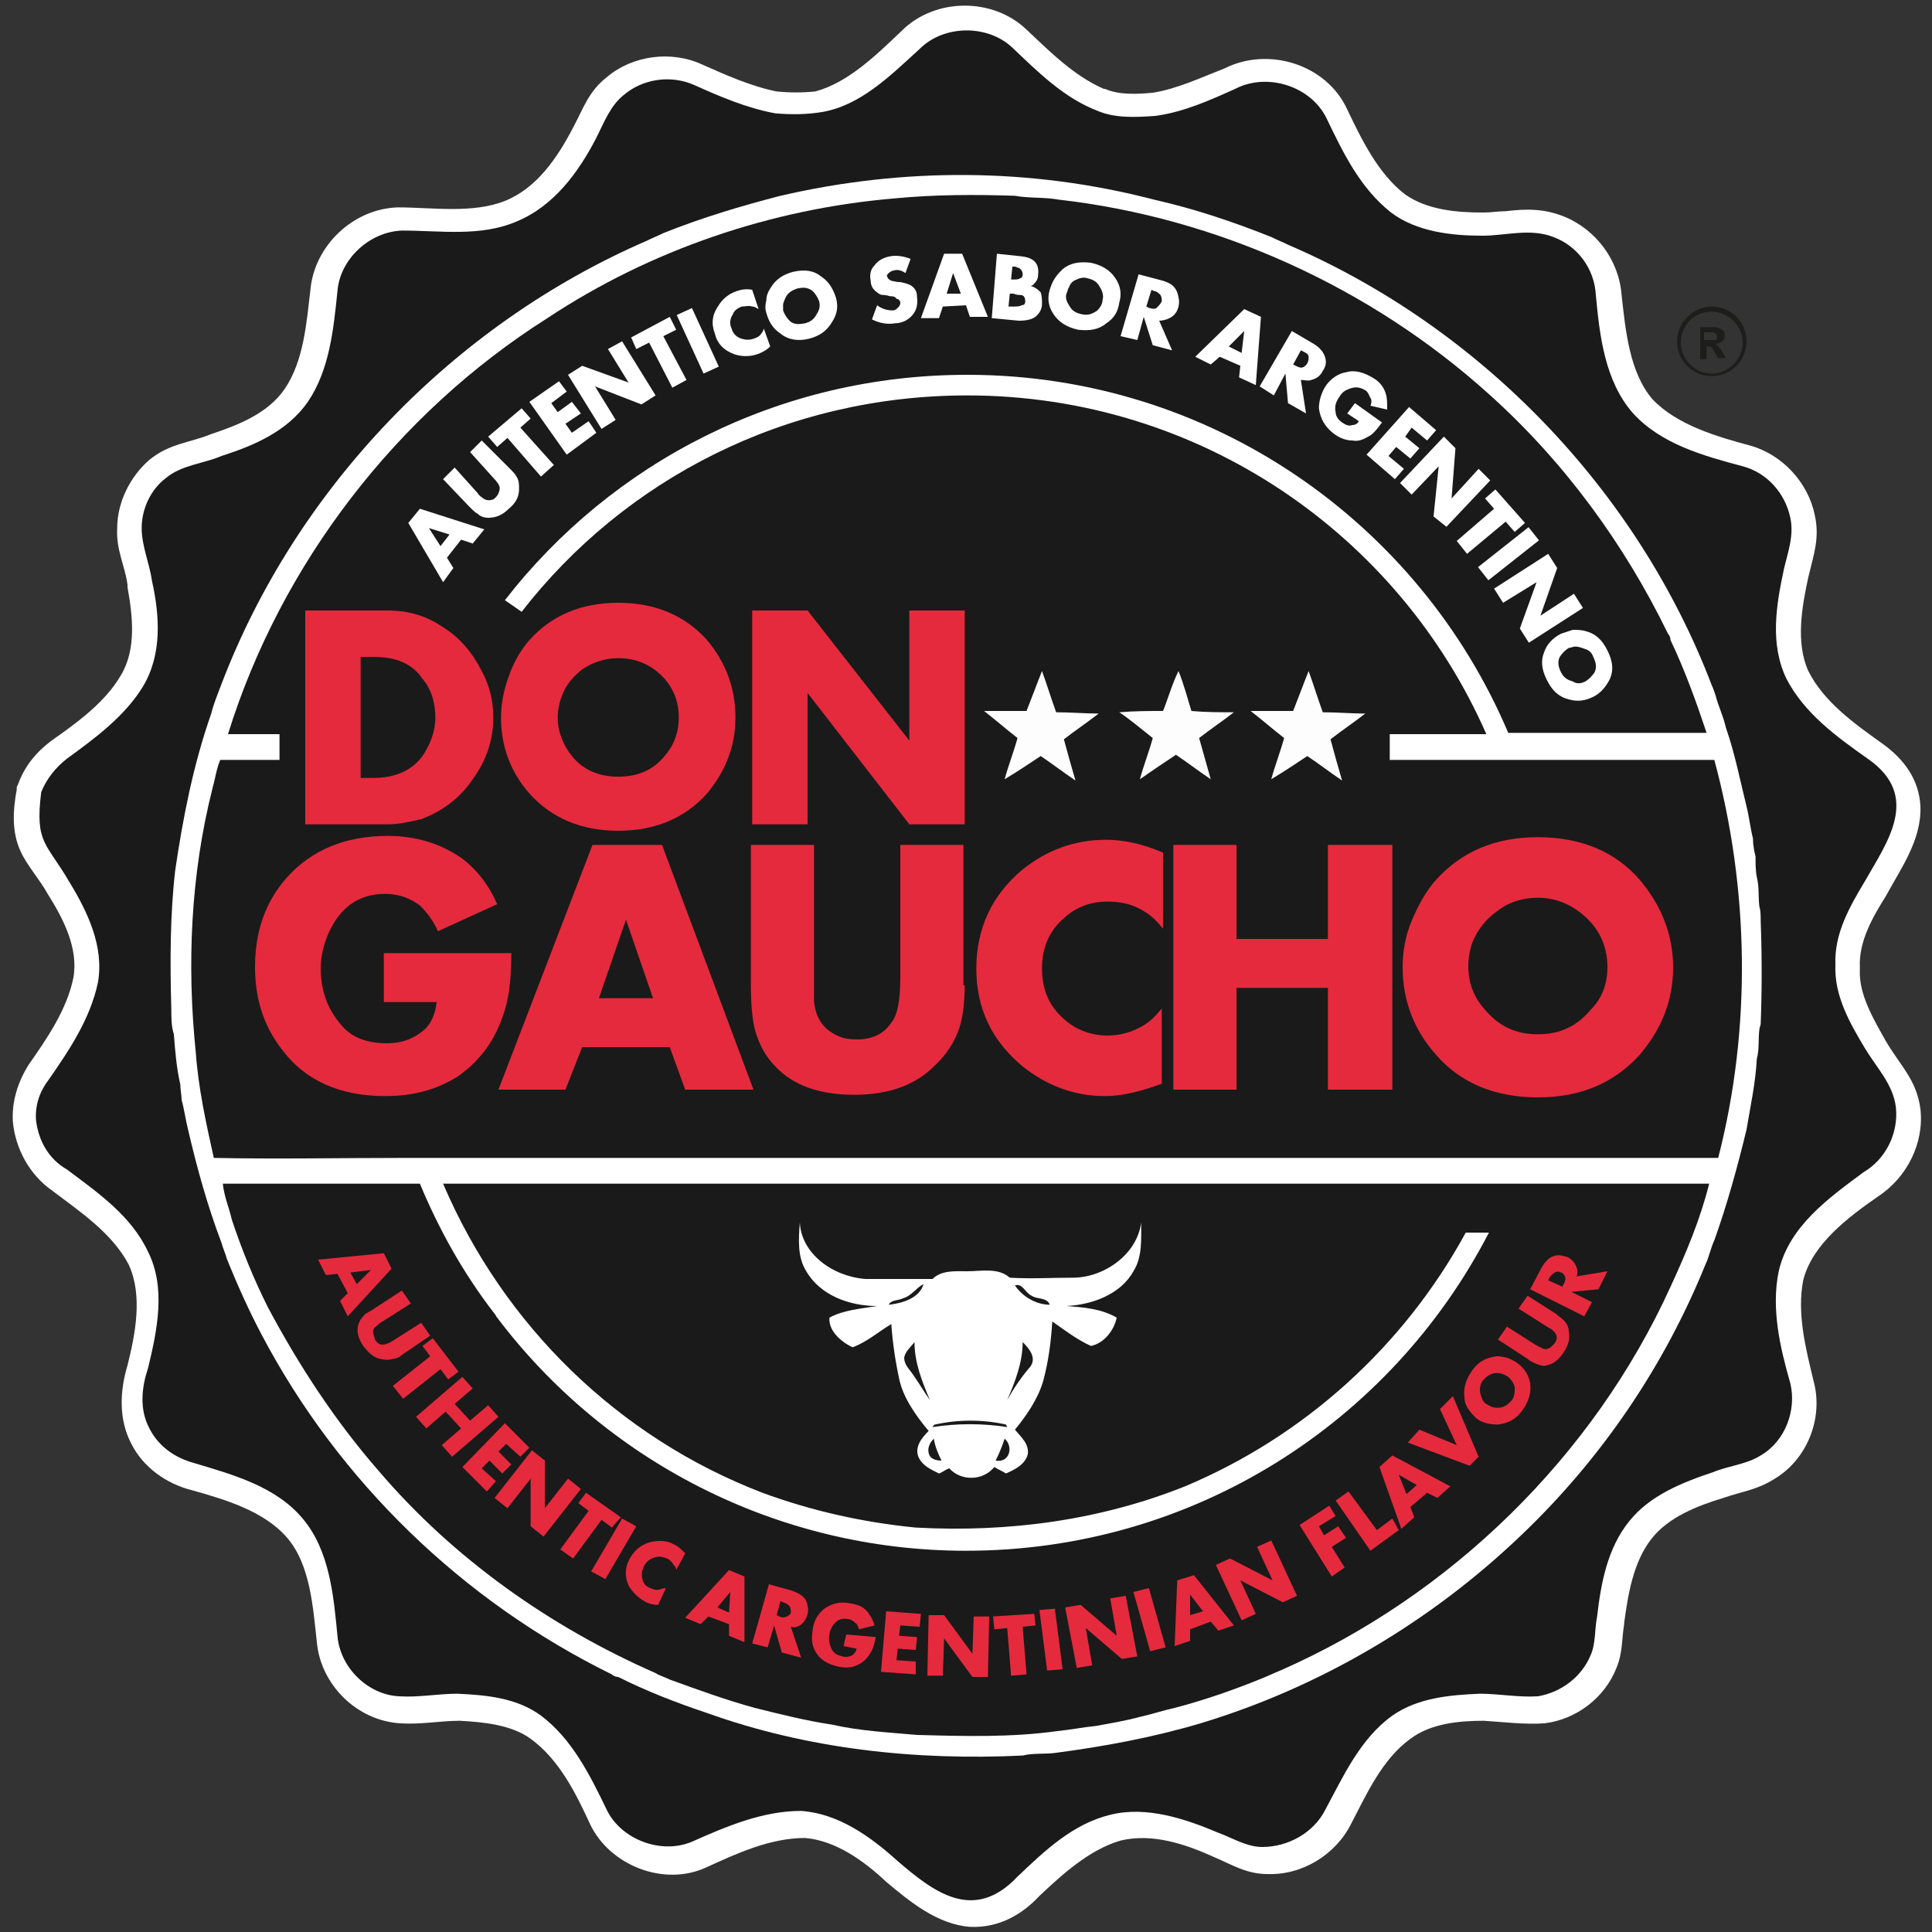 <?xml version="1.0" encoding="utf-8"?>
<!-- Generator: Adobe Illustrator 24.0.0, SVG Export Plug-In . SVG Version: 6.00 Build 0)  -->
<svg version="1.1" id="Capa_1" xmlns="http://www.w3.org/2000/svg" xmlns:xlink="http://www.w3.org/1999/xlink" x="0px" y="0px"
	 viewBox="0 0 150 150" style="enable-background:new 0 0 150 150;" xml:space="preserve">
<rect x="0" y="0" width="150" height="150" fill="#333333" stroke="none"/>
<style type="text/css">
	.st0{fill-rule:evenodd;clip-rule:evenodd;fill:#FFFFFF;}
	.st1{fill:#1A1A1A;}
	.st2{fill:#E52A3D;}
	.st3{fill:#FDFDFD;}
	.st4{fill:#FFFFFF;}
	.st5{fill-rule:evenodd;clip-rule:evenodd;fill:#1D1D1B;}
	.st6{fill:#1D1D1B;}
</style>
<g>
	<path class="st0" d="M89.5,7.2c1.9-0.3,3.8-1.2,5.6-1.9c3.4-1.7,7.9-0.3,9.5,3.2c1.1,2.3,2.4,5,4.5,6.6c1.7,1.2,4,1.4,6,1.4l0.1,0
		c0.6,0,1.1-0.1,1.7-0.1c1.6-0.2,3-0.2,4.5,0.4c2.5,1,4.3,3.4,4.5,6.1c0.3,2.7,0.6,6,2.4,8.1c1.9,2,5,2.9,7.6,3.6
		c2.5,0.7,4.5,2.9,5,5.4c0.4,1.8-0.1,3.1-0.5,4.8c-0.5,2.3-1,5.1,0,7.3c1.2,2.4,3.6,4.1,5.7,5.6c1.7,1.2,2.9,2.8,3,4.9
		c0.1,2.6-1.5,4.8-2.7,7l0,0c-1,1.6-2.1,3.5-2,5.5l0,0.1l0,0.1c-0.1,1.9,1.1,3.9,2,5.5l0,0c1.1,1.9,2.4,3,2.7,5.3
		c0.3,2.6-1,5.3-3.3,6.8c-2.3,1.6-5.1,3.7-5.8,6.5c-0.5,2.6,0.2,5.3,0.8,7.8c0.8,2.9-0.5,6.1-3,7.6c-1.4,0.9-2.6,1-4,1.5l0,0l0,0
		c-2,0.6-4.3,1.5-5.6,3.2c-1.4,1.8-1.8,4.3-2.1,6.5l0,0.1c-0.2,1.2-0.1,2.2-0.6,3.4c-0.9,2.3-3.1,4-5.6,4.3l0,0l0,0
		c-1.6,0.1-3.1-0.1-4.7-0.2c-1.9,0-4.1,0.2-5.7,1.4c-2.2,1.6-3.4,4.3-4.6,6.6c-1.2,2.4-3.8,4-6.5,3.9c-1.6,0-2.7-0.7-4.1-1.3
		c-2.2-1-4.8-1.9-7.3-1.3c-2.4,0.7-4.5,2.6-6.3,4.3c-1.4,1.5-3.2,2.5-5.4,2.4c-2.5-0.2-4.6-1.9-6.5-3.5l0,0l0,0
		c-1.7-1.6-3.9-3.2-6.3-3.4c-2.7,0-5.3,1.2-7.7,2.3c-3.3,1.5-7.5-0.2-9-3.4c-1.1-2.4-2.4-5-4.6-6.6c-1.5-1.1-3.7-1.3-5.5-1.4
		c-1.5,0-3,0.3-4.6,0.2c-3.4-0.2-6.2-3-6.5-6.3c-0.3-2.7-0.5-6-2.3-8.1c-1.8-2.1-4.9-3-7.4-3.7c-2-0.5-3.8-1.8-4.7-3.6
		c-1-1.9-0.9-4.1-0.3-6.1c0.6-2.4,1.2-5.4,0.1-7.8C8.7,95.7,6.1,94,4,92.4c-1.7-1.2-2.8-3.2-3-5.3c-0.1-1.6,0.4-3.1,1.2-4.4l0,0
		c1.4-2,3-4.3,3.5-6.8c0.4-2.3-0.8-4.6-2-6.5l0,0c-0.6-1.1-1.6-2.2-2.1-3.3c-0.7-1.5-0.6-3.2-0.3-4.8l0-0.2l0.1-0.2
		c0.5-1.4,1.4-2.5,2.6-3.4c2-1.4,4.2-3,5.4-5.1c1.2-2,0.9-4.6,0.5-6.8l0-0.1l0-0.1c-0.2-1.5-0.9-2.7-0.8-4.4c0-2,1-4,2.5-5.3
		c1.6-1.3,3.1-1.3,4.8-2l0,0l0,0c2.1-0.7,4.4-1.6,5.7-3.5c1.5-2.2,1.7-5.2,2-7.7c0.3-3.4,3.3-6.3,6.8-6.4l0,0c2.6,0,5.8,0.5,8.3-0.5
		c2.5-1,4.1-3.4,5.3-5.7c0.8-1.5,1.2-2.8,2.6-3.9c2-1.7,5-2.1,7.4-1c1.8,0.8,3.8,1.7,5.8,2.1c1,0.1,2,0.1,3,0
		c2.6-0.7,4.8-2.9,6.7-4.7c2.6-2.6,7.1-2.6,9.7-0.1l0,0c1.8,1.7,3.7,3.6,6,4.6l0.1,0C86.9,7.4,88.4,7.3,89.5,7.2"/>
	<path class="st1" d="M60.6,15.2L60.6,15.2c-3.1,0.8-6.1,1.7-9.1,2.9c-0.4,0.2-0.9,0.4-1.3,0.6c-15,6.5-27.2,19.2-33,34.4
		c-0.3,0.8-0.6,1.5-0.8,2.3c-1.4,4-2.2,8.1-2.8,12.2c-0.4,3.5-0.4,7.1-0.3,10.7c0,0.7,0,1.4,0.2,2c0.1,1.3,0.2,2.6,0.5,3.9
		c0,0.4,0.1,0.8,0.1,1.2c0.2,0.7,0.3,1.5,0.5,2.3c0.7,3,1.5,5.9,2.6,8.8c0.1,0.4,0.3,0.8,0.4,1.2c0.8,2,1.7,4,2.7,5.9
		c6,11.4,15.6,20.7,27.2,26.4c0.1,0.1,0.3,0.2,0.5,0.2c2.2,1.1,4.5,2,6.9,2.8c7.8,2.8,16.2,3.7,24.5,3.3c0.8-0.2,1.7-0.1,2.5-0.2
		c3.8-0.5,7.6-1.2,11.3-2.3c9.3-2.8,17.9-7.9,24.9-14.6c6.2-5.9,11.1-13.1,14.3-21c0.2-0.4,0.3-0.8,0.4-1.1c0.1-0.3,0.2-0.6,0.3-0.8
		c1-2.8,1.8-5.7,2.5-8.6c0.3-1.8,0.7-3.6,0.8-5.5c0.2-0.7,0.1-1.5,0.2-2.3c0-0.1,0.1-0.3,0.1-0.4c0.1-2.6,0.1-5.3,0-8
		c0-0.4,0-0.8-0.1-1.1c-0.1-0.8,0-1.5-0.2-2.3c-0.1-0.5-0.1-1.1-0.1-1.6c-0.1-0.4-0.2-0.9-0.2-1.4c-0.2-0.8-0.3-1.7-0.5-2.5
		c-0.5-2-0.9-4.1-1.6-6.1c-0.2-0.9-0.6-1.7-0.8-2.5c-0.1-0.3-0.2-0.6-0.3-0.8c-5.8-15.2-18-27.8-32.9-34.2c-0.4-0.2-0.9-0.4-1.3-0.6
		c-3-1.2-6-2.2-9.1-2.9C80,13,70.1,13,60.6,15.2 M71.4,3.8c1.9-1.9,5.3-1.9,7.2-0.1c2,1.9,4,3.9,6.6,4.9c1.4,0.6,3,0.5,4.5,0.4
		c2.2-0.3,4.2-1.2,6.2-2.1c2.5-1.3,5.9-0.2,7.1,2.3c1.3,2.7,2.6,5.4,5,7.3c2,1.5,4.7,1.8,7.1,1.8c1.8,0,3.7-0.6,5.5,0.1
		c1.9,0.7,3.2,2.5,3.3,4.5c0.3,3.2,0.7,6.7,2.9,9.2c2.2,2.4,5.5,3.3,8.5,4.1c1.9,0.5,3.3,2.1,3.7,4c0.3,1.4-0.2,2.7-0.5,4
		c-0.6,2.8-1.1,5.8,0.2,8.5c1.4,2.7,3.9,4.5,6.3,6.2c4.2,2.9,1.5,6.5-0.2,9.5c-1.2,2-2.4,4.1-2.3,6.5c-0.1,2.4,1.1,4.5,2.3,6.5
		c0.9,1.5,2.2,2.8,2.4,4.6c0.2,2-0.8,4-2.5,5c-2.7,2-5.8,4.2-6.6,7.7c-0.6,2.9,0.1,5.9,0.9,8.7c0.5,2.1-0.4,4.5-2.3,5.6
		c-1.1,0.7-2.5,0.8-3.7,1.3c-2.4,0.8-4.9,1.8-6.5,3.8c-1.7,2.1-2.2,4.8-2.5,7.4c-0.2,1-0.1,2.1-0.5,3c-0.7,1.7-2.3,2.9-4.1,3.2
		c-1.5,0.1-3-0.2-4.5-0.2c-2.3,0.1-4.8,0.3-6.8,1.7c-2.5,1.8-3.8,4.7-5.2,7.3c-0.9,1.8-2.9,2.9-4.9,2.9c-1.2,0-2.3-0.7-3.4-1.1
		c-2.6-1.1-5.6-2.1-8.4-1.4c-2.9,0.7-5.1,2.8-7.2,4.8c-3.4,3.6-6.5,1.2-9.3-1.2c-2.1-1.9-4.6-3.7-7.5-3.9c-3,0-5.8,1.2-8.5,2.4
		c-2.4,1-5.5-0.2-6.6-2.5c-1.3-2.7-2.7-5.5-5.1-7.3c-1.9-1.4-4.3-1.6-6.5-1.7c-1.5,0-3,0.3-4.5,0.2c-2.4-0.1-4.6-2.2-4.8-4.7
		c-0.3-3.1-0.6-6.6-2.7-9.1c-2.1-2.5-5.4-3.4-8.4-4.3c-1.5-0.4-2.8-1.3-3.5-2.7c-0.8-1.5-0.6-3.2-0.1-4.7c0.7-2.9,1.4-6.2,0-9
		c-1.3-2.8-3.9-4.6-6.3-6.4C3.8,90,3,88.6,2.8,87c-0.1-1.2,0.3-2.3,1-3.2c1.6-2.3,3.2-4.7,3.8-7.5c0.5-2.8-0.8-5.5-2.2-7.8
		c-1.8-3.1-2.7-3-2.2-7c0.4-1,1.1-1.9,2-2.6c2.2-1.6,4.5-3.3,5.9-5.6c1.5-2.5,1.3-5.5,0.7-8.2c-0.2-1.4-0.8-2.7-0.8-4.1
		c0-1.5,0.7-3,1.9-3.9c1.2-1,2.9-1.1,4.3-1.7c2.5-0.8,5.1-1.9,6.7-4.2c1.7-2.5,2-5.7,2.3-8.6c0.2-2.5,2.5-4.6,5-4.7
		c3,0,6.1,0.5,8.9-0.7c2.9-1.2,4.8-3.8,6.2-6.5c0.6-1.2,1.1-2.5,2.1-3.3c1.5-1.3,3.7-1.6,5.5-0.8c2,0.9,4.1,1.8,6.3,2.2
		c1.2,0.1,2.4,0.1,3.6-0.1C66.8,8.2,69.1,5.9,71.4,3.8z"/>
	<path class="st1" d="M69.5,15.4c3.1-0.3,6.2-0.3,9.3-0.2c1.1,0.2,2.3,0.1,3.4,0.3c12.3,1.4,24.2,6.8,33.4,15.1
		c5.8,5.2,10.5,11.6,13.9,18.6c0.1,0.1,0.2,0.3,0.2,0.5c1.1,2.3,2,4.8,2.8,7.2l-15.4,0C110.2,40.6,94,29.1,75.1,29.1
		c-14.6,0-27.6,6.8-35.9,17.5l1.3,0.9C48.5,37.2,61,30.7,75.1,30.7c18,0,33.5,10.8,40.3,26.3l-1,0c-2.2,0-4.3,0-6.5,0
		c0,0.7,0,1.3,0,2c8.4,0,16.8,0,25.2,0c2.7,10,2.9,20.8,0.3,30.9c-34,0-68,0-102,0c-4.9,0-9.9,0.1-14.8,0c-0.6-2.7-1.2-5.4-1.4-8.2
		c-0.7-6.8-0.4-13.8,1.3-20.5c0.2-0.7,0.3-1.5,0.6-2.2c1.5,0,3,0,4.6,0c0-0.7,0-1.3,0-2c-1.3,0-2.6,0-4,0
		c4.1-13.2,13.1-24.9,24.8-32.3C50.5,19.4,59.9,16.2,69.5,15.4"/>
	<path class="st1" d="M62.1,94.9L62.1,94.9c-0.1,1.3-0.2,2.7,0.5,3.8c1.1,1.9,3.4,2.7,5.5,2.7c-1.2,0.2-2.6,0.3-3.7,0.9
		c-0.1,1,0.9,1.9,1.8,2.3c1.1-0.4,2-1.2,3-1.8c0.1,1.4,0.3,2.8,0.6,4.2c0.3,1.5,1.3,2.9,2.3,4.1c-0.5,0.5-1.1,1.2-0.8,2
		c0.3,0.7,1,1,1.6,1.3c0.3-0.1,0.5-0.3,0.8-0.4c0.9,1,2.6,1,3.5-0.1c0.3,0.2,0.6,0.3,0.9,0.5c0.7-0.3,1.5-0.7,1.7-1.5
		c0.1-0.8-0.5-1.3-1-1.9c0.9-1.1,1.8-2.4,2.2-3.8c0.4-1.5,0.6-3,0.7-4.6c1,0.7,1.9,1.4,3,1.9c1-0.2,1.8-1.2,2-2.2
		c-1.2-0.7-2.6-0.8-3.9-0.9c2-0.1,4.2-0.9,5.2-2.7c0.7-1.1,0.6-2.5,0.6-3.8c-0.3,2.5-2.9,4.3-5.3,4.3c-1.6,0-3.3,0.1-4.9,0
		c-0.9-0.8-2.2-0.5-3.3-0.5c-0.9,0-2-0.1-2.7,0.6c-1.7,0-3.5,0-5.2,0C64.6,99.1,62.2,97.3,62.1,94.9 M17.3,91.9c5.1,0,10.2,0,15.3,0
		c1.5,3.6,3.4,7,5.8,10.1c0.1,0.1,0.1,0.2,0.2,0.3l0,0c8.3,11,21.6,18.1,36.4,18.1c17.7,0,33-10,40.6-24.7h-1.8
		c-4.8,8.8-12.5,15.8-21.8,19.7c-6.5,2.6-13.6,3.6-20.9,3.2c-4.1-0.4-8.1-1.3-11.9-2.7c-11.2-4.3-20.1-13-24.8-24
		c32.8,0,65.6,0,98.3,0c-0.7,2.8-1.8,5.4-3,8c-6,13.2-17.1,24-30.3,29.8c-0.5,0.2-0.9,0.4-1.4,0.6c-2.2,0.9-4.5,1.7-6.8,2.3
		c-0.9,0.2-1.8,0.5-2.7,0.7c-1.1,0.3-2.3,0.5-3.4,0.7c-1,0.1-2,0.3-3,0.4c-3.6,0.5-7.2,0.4-10.9,0.3c-2.2-0.2-4.4-0.3-6.6-0.8
		c-2-0.3-4-0.8-6-1.3c-2.2-0.6-4.4-1.4-6.6-2.2c-0.4-0.2-0.8-0.3-1.1-0.5c-8.2-3.6-15.7-8.9-21.5-15.7c-3.4-3.9-6.2-8.2-8.6-12.7
		c-1.1-2.2-2-4.4-2.8-6.8C17.8,93.8,17.4,92.9,17.3,91.9z"/>
	<path class="st1" d="M70.2,105.4c0.1-0.5,0.5-0.8,0.8-1.2c0,1.6,0.6,3.1,1.2,4.5c-0.5-0.7-0.9-1.4-1.4-2.1
		C70.5,106.2,70.2,105.9,70.2,105.4"/>
	<path class="st1" d="M79.4,104.2c0.5,0.5,1.1,1.2,0.6,1.9c-0.7,0.8-1.3,1.7-1.8,2.6C78.8,107.3,79.4,105.8,79.4,104.2"/>
	<path class="st1" d="M72.1,112.8c-0.1-0.4,0.1-0.8,0.4-1.1c0.1,0.6,0.3,1.1,0.6,1.7C72.7,113.4,72.2,113.3,72.1,112.8"/>
	<path class="st1" d="M78,111.7c0.7,0.6,0.4,1.9-0.7,1.7C77.6,112.8,77.8,112.3,78,111.7"/>
	<path class="st1" d="M70.1,100.8c0.7-0.2,1-0.8,1.6-1.1c-0.3,1.1-1.7,1.5-2.7,1.6C69.2,100.9,69.7,101,70.1,100.8"/>
	<path class="st1" d="M78.8,99.8c0.6-0.2,0.8,0.6,1.3,0.8c0.4,0.3,1.2,0.1,1.4,0.7C80.5,101.3,79.4,100.7,78.8,99.8"/>
	<path class="st1" d="M72.6,110.6c1.8-0.4,3.7-0.4,5.5,0l0.1,0.2c-1.9-0.3-3.9-0.3-5.8,0C72.4,110.8,72.5,110.6,72.6,110.6"/>
	<path class="st2" d="M33.8,55.7c0-1.1-0.3-2.2-1-3C32,51.5,30.7,51,29,51h-1v9.4h1c1.7,0,3-0.6,3.8-1.7
		C33.4,57.8,33.8,56.8,33.8,55.7 M38.3,55.7c0,1.7-0.5,3.3-1.6,4.8c-1,1.5-2.4,2.5-4,3.1C31.8,63.8,31,64,30.1,64h-6.4V47.4h6.4
		c1.6,0,3,0.4,4.3,1.3c1.3,0.8,2.3,2,3,3.4C38,53.2,38.3,54.4,38.3,55.7z"/>
	<path class="st2" d="M52.7,55.7c0-1.2-0.4-2.2-1.1-3c-1-1.1-2.2-1.6-3.6-1.6c-1,0-1.9,0.3-2.7,0.8c-0.8,0.6-1.4,1.3-1.7,2.2
		c-0.2,0.5-0.3,1.1-0.3,1.6c0,1.1,0.4,2.1,1.1,3c0.9,1.1,2.1,1.6,3.6,1.6c1.5,0,2.7-0.5,3.6-1.6C52.3,57.9,52.7,56.9,52.7,55.7
		 M57.1,55.7c0,2.3-0.8,4.2-2.2,5.9c-1.7,1.9-4,2.9-6.9,2.9c-2.9,0-5.2-1-6.9-2.9c-1.5-1.7-2.2-3.7-2.2-5.9c0-1,0.2-2.1,0.6-3.2
		c0.4-1.1,0.9-2,1.6-2.8c1.7-1.9,4-2.9,6.9-2.9c2.9,0,5.2,1,6.9,2.9C56.4,51.5,57.1,53.5,57.1,55.7z"/>
	<polygon class="st2" points="74.9,64 70.6,64 62.7,53.8 62.7,64 58.4,64 58.4,47.4 62.7,47.4 70.6,57.5 70.6,47.4 74.9,47.4 	"/>
	<path class="st2" d="M39.7,74c0,2.1-0.2,3.7-0.7,5c-0.7,2-1.9,3.5-3.5,4.6c-1.6,1-3.4,1.5-5.6,1.5c-3.5,0-6.2-1.2-8-3.6
		c-1.4-1.8-2.1-3.9-2.1-6.4c0-2.8,0.8-5.1,2.5-7c1.9-2.1,4.5-3.2,7.8-3.2c2.2,0,4.1,0.6,5.7,1.7c1.1,0.8,2.1,2,2.8,3.6L34,72.3
		c-0.4-0.9-0.9-1.5-1.4-2c-0.8-0.6-1.7-0.9-2.7-0.9c-2.1,0-3.6,1.1-4.5,3.3c-0.3,0.8-0.5,1.6-0.5,2.5c0,1.8,0.6,3.3,1.7,4.5
		c0.8,0.9,2,1.3,3.4,1.3c1.3,0,2.2-0.4,3-1.1c0.5-0.5,0.8-1.2,0.9-2.1h-4.1V74H39.7z"/>
	<path class="st2" d="M50.7,77.5l-2.1-6.1l-2.1,6.1H50.7z M58.5,84.6h-5.3L52,81.3h-6.8l-1.3,3.3h-5.2l7.3-19h5.4L58.5,84.6z"/>
	<path class="st2" d="M74.9,76.5c0,1.1-0.1,2.1-0.3,2.9c-0.3,1.2-1,2.4-2.1,3.4c-1.5,1.5-3.6,2.2-6.2,2.2c-2.6,0-4.7-0.7-6.1-2.2
		c-0.8-0.8-1.3-1.8-1.6-2.9c-0.2-0.8-0.3-2-0.3-3.4V65.6h4.9v10.3c0,0.8,0,1.4,0,1.8c0.1,1.3,0.7,2.2,1.8,2.7
		c0.4,0.2,0.9,0.3,1.5,0.3c1.2,0,2.1-0.4,2.7-1.3c0.5-0.6,0.7-1.8,0.7-3.6V65.6h4.9V76.5z"/>
	<path class="st2" d="M90.3,84.1c-1.6,0.6-3.1,1-4.5,1c-2.4,0-4.5-0.8-6.4-2.3c-2.4-2-3.6-4.5-3.6-7.6c0-3.1,1.2-5.7,3.6-7.7
		c1.9-1.5,4-2.3,6.5-2.3c1.3,0,2.8,0.3,4.4,1v5.9c-0.5-0.6-0.9-1-1.4-1.3C88,70.2,87,70,86,70c-1.3,0-2.4,0.4-3.3,1.2
		c-1.2,1-1.8,2.3-1.8,4c0,1.7,0.6,3,1.8,4c0.9,0.8,2.1,1.2,3.3,1.2c1,0,2-0.3,2.8-0.8c0.5-0.3,0.9-0.7,1.4-1.3V84.1z"/>
	<polygon class="st2" points="108.1,84.6 103.1,84.6 103.1,76.7 96,76.7 96,84.6 91.1,84.6 91.1,65.6 96,65.6 96,72.9 103.1,72.9 
		103.1,65.6 108.1,65.6 	"/>
	<path class="st2" d="M124.8,75.1c0-1.3-0.4-2.5-1.3-3.5c-1.1-1.2-2.5-1.9-4.1-1.9c-1.1,0-2.2,0.3-3.1,1c-0.9,0.6-1.6,1.5-2,2.5
		c-0.2,0.6-0.3,1.2-0.3,1.8c0,1.3,0.4,2.4,1.3,3.4c1.1,1.3,2.4,1.9,4.1,1.9c1.7,0,3-0.6,4.1-1.9C124.3,77.6,124.8,76.5,124.8,75.1
		 M129.9,75.1c0,2.6-0.9,4.8-2.6,6.8c-2,2.2-4.6,3.3-7.9,3.3c-3.3,0-6-1.1-7.9-3.3c-1.7-1.9-2.6-4.2-2.6-6.8c0-1.2,0.2-2.4,0.7-3.6
		c0.5-1.2,1.1-2.3,1.9-3.2c2-2.2,4.6-3.3,7.9-3.3c3.3,0,6,1.1,7.9,3.3C129,70.3,129.9,72.6,129.9,75.1z"/>
	<path class="st3" d="M100.4,55.2c0.4-1,0.8-2.1,1.2-3.1c0.4,1.1,0.7,2.1,1.1,3.2c1.1,0,2.2,0.1,3.3,0.1c-0.9,0.7-1.8,1.3-2.7,2
		c0.3,1.1,0.6,2.2,0.9,3.2c-0.9-0.6-1.8-1.3-2.7-1.9c-0.9,0.6-1.8,1.2-2.8,1.8c0.3-1.1,0.7-2.1,1-3.2c-0.9-0.7-1.7-1.4-2.6-2.1
		C98.2,55.2,99.3,55.2,100.4,55.2"/>
	<path class="st3" d="M79.7,55.2c0.4-1,0.8-2.1,1.2-3.1c0.4,1.1,0.7,2.1,1.1,3.2c1.1,0,2.2,0.1,3.3,0.1c-0.9,0.7-1.8,1.3-2.7,2
		c0.3,1.1,0.6,2.2,0.9,3.2c-0.9-0.6-1.8-1.3-2.7-1.9c-0.9,0.6-1.8,1.2-2.8,1.8c0.3-1.1,0.7-2.1,1-3.2c-0.9-0.7-1.7-1.4-2.6-2.1
		C77.5,55.2,78.6,55.2,79.7,55.2"/>
	<path class="st3" d="M90.3,55.2c0.4-1,0.7-2.1,1.2-3.1c0.4,1,0.7,2.1,1,3.1c1.1,0.1,2.2,0.1,3.3,0.1c-0.9,0.7-1.8,1.3-2.7,2
		c0.3,1.1,0.6,2.1,0.9,3.2c-0.9-0.6-1.8-1.3-2.7-1.9c-0.9,0.6-1.8,1.2-2.8,1.9c0.3-1.1,0.7-2.1,1-3.2c-0.9-0.7-1.7-1.4-2.6-2
		C88.1,55.2,89.2,55.2,90.3,55.2"/>
	<path class="st4" d="M34.9,41.5L33.3,41l0.9,1.4L34.9,41.5z M37.6,41.1l-0.9,1.1l-0.9-0.3l-1.1,1.4l0.5,0.8l-0.8,1.1l-2.7-4.6
		l0.9-1.1L37.6,41.1z"/>
	<path class="st4" d="M39.6,36.4c0.2,0.2,0.4,0.4,0.5,0.6c0.2,0.3,0.2,0.6,0.2,1c0,0.6-0.3,1.1-0.8,1.5c-0.5,0.5-1,0.7-1.6,0.7
		c-0.3,0-0.6-0.1-0.8-0.3c-0.2-0.1-0.4-0.3-0.7-0.6l-2-2.1l0.9-0.9l1.8,2c0.1,0.2,0.3,0.3,0.3,0.3c0.2,0.2,0.5,0.3,0.8,0.2
		c0.1,0,0.2-0.1,0.3-0.2c0.2-0.2,0.3-0.5,0.3-0.7c0-0.2-0.2-0.5-0.5-0.8l-1.8-2l0.9-0.9L39.6,36.4z"/>
	<polygon class="st4" points="41.2,32.5 40.4,33.2 43,36.1 42,37 39.4,34 38.6,34.7 37.9,33.9 40.5,31.7 	"/>
	<polygon class="st4" points="46.3,33.6 44,35.3 41.1,31.2 43.4,29.6 44,30.4 42.8,31.3 43.3,32 44.4,31.2 45.1,32.1 43.9,32.9 
		44.4,33.6 45.7,32.7 	"/>
	<polygon class="st4" points="50.9,30.7 49.8,31.4 46.2,30 47.8,32.6 46.7,33.3 44.1,29.1 45.2,28.4 48.8,29.7 47.2,27.1 48.3,26.5 
			"/>
	<polygon class="st4" points="52.5,25.6 51.5,26.1 53.3,29.5 52.2,30.1 50.4,26.6 49.4,27.1 49,26.2 52,24.6 	"/>
	<rect x="53.5" y="24" transform="matrix(0.909 -0.417 0.417 0.909 -6.099 24.953)" class="st4" width="1.3" height="5"/>
	<path class="st4" d="M59.8,26.9c-0.3,0.3-0.7,0.5-1,0.6c-0.6,0.2-1.2,0.2-1.8,0c-0.8-0.3-1.3-0.8-1.5-1.6c-0.3-0.8-0.2-1.5,0.3-2.2
		c0.3-0.5,0.8-0.9,1.4-1.1c0.3-0.1,0.7-0.2,1.2-0.1l0.5,1.5c-0.2-0.1-0.3-0.2-0.5-0.2c-0.3-0.1-0.5,0-0.8,0
		c-0.3,0.1-0.6,0.3-0.7,0.6c-0.2,0.3-0.3,0.7-0.1,1.1c0.1,0.4,0.4,0.7,0.8,0.8c0.3,0.1,0.6,0.1,0.9,0c0.3-0.1,0.5-0.2,0.6-0.4
		c0.1-0.1,0.2-0.3,0.2-0.4L59.8,26.9z"/>
	<path class="st4" d="M63.6,23.4c-0.1-0.3-0.3-0.6-0.5-0.8c-0.4-0.3-0.7-0.3-1.2-0.2c-0.3,0.1-0.5,0.2-0.7,0.4
		c-0.2,0.2-0.3,0.5-0.4,0.8c0,0.2,0,0.3,0,0.5c0.1,0.3,0.3,0.6,0.5,0.8c0.3,0.3,0.7,0.3,1.2,0.2c0.4-0.1,0.7-0.3,0.9-0.7
		C63.6,24.1,63.7,23.8,63.6,23.4 M64.9,23.1c0.2,0.7,0.1,1.3-0.3,1.9c-0.4,0.7-1,1.1-1.8,1.3c-0.8,0.2-1.6,0.1-2.2-0.4
		c-0.6-0.4-0.9-0.9-1.1-1.6c-0.1-0.3-0.1-0.6,0-1c0-0.3,0.1-0.6,0.3-0.9c0.4-0.7,1-1.1,1.8-1.3c0.9-0.2,1.6-0.1,2.2,0.4
		C64.4,21.9,64.7,22.5,64.9,23.1z"/>
	<path class="st4" d="M71.2,23.1c0.1,0.8-0.2,1.4-0.9,1.8c-0.2,0.1-0.5,0.2-0.8,0.2c-0.6,0.1-1.2,0-1.8-0.3l0.4-1.1
		c0.4,0.3,0.8,0.4,1.2,0.4c0.2,0,0.3-0.1,0.4-0.2c0.1-0.1,0.2-0.2,0.2-0.4c0-0.1-0.1-0.3-0.3-0.3C69.5,23,69.3,23,69.1,23
		c-0.3-0.1-0.5-0.1-0.6-0.1c-0.1,0-0.3-0.1-0.4-0.2c-0.3-0.2-0.5-0.5-0.5-0.9c-0.1-0.5,0-0.9,0.3-1.2c0.3-0.4,0.7-0.6,1.2-0.7
		c0.5-0.1,1.1,0,1.6,0.2l-0.4,1.1c-0.3-0.2-0.6-0.3-0.9-0.2c-0.1,0-0.3,0.1-0.4,0.2c-0.1,0.1-0.2,0.2-0.1,0.3c0,0.1,0.1,0.2,0.3,0.3
		c0.1,0,0.3,0.1,0.7,0.1c0.5,0.1,0.8,0.2,1,0.4C71.1,22.5,71.2,22.7,71.2,23.1"/>
	<path class="st4" d="M74.6,22.8L74,21.2l-0.5,1.6L74.6,22.8z M76.7,24.6l-1.4,0L75,23.7l-1.8,0.1l-0.3,0.9l-1.4,0l1.8-5l1.4,0
		L76.7,24.6z"/>
	<path class="st4" d="M79.6,23.4c0-0.3-0.1-0.5-0.4-0.5c-0.1,0-0.3,0-0.5-0.1l-0.3,0l-0.1,1l0.3,0c0.3,0,0.6,0,0.7-0.1
		C79.5,23.7,79.6,23.6,79.6,23.4 M79.4,21.3c0-0.2-0.1-0.4-0.3-0.5c-0.1,0-0.2-0.1-0.3-0.1l-0.2,0l-0.1,1l0.2,0c0.2,0,0.4,0,0.5-0.1
		C79.3,21.6,79.4,21.5,79.4,21.3z M80.9,23.6c0,0.4-0.2,0.7-0.4,0.9c-0.3,0.3-0.8,0.4-1.4,0.4L77,24.7l0.4-5l1.9,0.2
		c0.9,0.1,1.4,0.5,1.3,1.4c0,0.3-0.1,0.5-0.2,0.6c-0.1,0.1-0.2,0.3-0.4,0.3c0.4,0.1,0.6,0.3,0.8,0.5C80.9,23,80.9,23.3,80.9,23.6z"
		/>
	<path class="st4" d="M85.6,23.3c0.1-0.3,0-0.7-0.2-1c-0.2-0.4-0.5-0.6-1-0.7c-0.3-0.1-0.6,0-0.8,0.1c-0.3,0.1-0.5,0.3-0.6,0.6
		c-0.1,0.1-0.1,0.3-0.2,0.5c-0.1,0.3,0,0.6,0.2,0.9c0.2,0.4,0.5,0.6,1,0.7c0.4,0.1,0.8,0,1.2-0.3C85.4,23.9,85.6,23.6,85.6,23.3
		 M86.9,23.5c-0.1,0.7-0.4,1.2-1,1.6c-0.6,0.5-1.3,0.6-2.2,0.5c-0.9-0.2-1.5-0.6-1.9-1.2c-0.4-0.6-0.5-1.2-0.3-1.9
		c0.1-0.3,0.2-0.6,0.4-0.9c0.2-0.3,0.4-0.5,0.6-0.7c0.6-0.5,1.3-0.6,2.2-0.5c0.9,0.2,1.5,0.6,1.9,1.2C87,22.2,87.1,22.8,86.9,23.5z"
		/>
	<path class="st4" d="M90.2,23.4c0-0.2,0-0.3-0.1-0.5c-0.1-0.1-0.3-0.3-0.5-0.3l-0.2-0.1L89,23.8l0.2,0.1c0.3,0.1,0.5,0.1,0.6,0
		C90,23.7,90.1,23.6,90.2,23.4 M91,27.2l-1.5-0.4l-0.7-2.2l-0.5,1.8L87,26.1l1.4-4.8l1.9,0.5c0.6,0.2,0.9,0.4,1.1,0.9
		c0.1,0.3,0.2,0.7,0.1,1.1c-0.1,0.4-0.3,0.7-0.7,0.9c-0.2,0.1-0.5,0.2-0.8,0.2L91,27.2z"/>
	<path class="st4" d="M96.4,27.4l0.2-1.7l-1.2,1.2L96.4,27.4z M97.5,29.9l-1.3-0.6l0.1-0.9l-1.6-0.7L94,28.3l-1.2-0.6l3.8-3.7
		l1.3,0.6L97.5,29.9z"/>
	<path class="st4" d="M101.5,28.2c0.1-0.2,0.1-0.3,0.1-0.5c0-0.2-0.2-0.3-0.4-0.4l-0.2-0.1l-0.6,1.1l0.2,0.1
		c0.2,0.1,0.4,0.2,0.6,0.1C101.2,28.5,101.4,28.4,101.5,28.2 M101.4,32.1l-1.4-0.8L99.8,29l-0.9,1.7L97.8,30l2.5-4.3l1.7,1
		c0.5,0.3,0.8,0.7,0.9,1.1c0.1,0.4,0,0.7-0.2,1c-0.2,0.4-0.5,0.6-0.9,0.7c-0.2,0.1-0.5,0-0.8,0L101.4,32.1z"/>
	<path class="st4" d="M107.3,32.8c-0.3,0.4-0.6,0.8-0.9,1c-0.5,0.3-0.9,0.5-1.4,0.4c-0.5,0-1-0.2-1.4-0.5c-0.7-0.5-1.1-1.2-1.2-2
		c0-0.6,0.2-1.2,0.5-1.7c0.4-0.6,1-1,1.6-1.1c0.7-0.2,1.4,0,2.2,0.5c0.5,0.3,0.8,0.8,0.9,1.2c0.1,0.3,0.1,0.7,0.1,1.2l-1.3-0.3
		c0.1-0.2,0.1-0.5,0-0.6c-0.1-0.2-0.2-0.5-0.4-0.6c-0.5-0.3-0.9-0.3-1.5,0c-0.2,0.1-0.4,0.3-0.5,0.5c-0.3,0.4-0.4,0.8-0.3,1.2
		c0,0.3,0.2,0.6,0.5,0.8c0.3,0.2,0.5,0.3,0.8,0.2c0.2,0,0.4-0.1,0.5-0.3l-0.9-0.6l0.6-0.8L107.3,32.8z"/>
	<polygon class="st4" points="108.3,37.2 106.1,35.3 109.4,31.6 111.5,33.4 110.8,34.2 109.6,33.2 109.1,33.9 110.2,34.8 
		109.5,35.6 108.4,34.7 107.8,35.4 109,36.4 	"/>
	<polygon class="st4" points="112.3,40.9 111.3,40.1 111.7,36.2 109.6,38.4 108.7,37.5 112.1,33.9 113,34.8 112.7,38.7 114.8,36.4 
		115.7,37.3 	"/>
	<polygon class="st4" points="117.6,41.3 116.9,40.5 113.9,43 113.1,42 116,39.5 115.3,38.7 116.1,38 118.4,40.6 	"/>
	<rect x="114.6" y="42.4" transform="matrix(0.785 -0.62 0.62 0.785 -1.496 81.799)" class="st4" width="5" height="1.3"/>
	<polygon class="st4" points="118.7,49.9 118,48.8 119.3,45.2 116.7,46.8 116,45.7 120.2,43 120.9,44.1 119.6,47.8 122.2,46.1 
		122.9,47.2 	"/>
	<path class="st4" d="M123.1,52.9c0.3-0.2,0.5-0.4,0.7-0.7c0.2-0.4,0.1-0.8-0.1-1.2c-0.1-0.3-0.3-0.5-0.6-0.6
		c-0.3-0.1-0.5-0.2-0.8-0.2c-0.2,0-0.3,0.1-0.5,0.1c-0.3,0.2-0.5,0.4-0.7,0.7c-0.2,0.4-0.1,0.8,0.1,1.2s0.5,0.6,0.9,0.7
		C122.4,53.1,122.7,53.1,123.1,52.9 M123.7,54.1c-0.6,0.3-1.2,0.4-1.9,0.2c-0.8-0.2-1.3-0.7-1.7-1.5c-0.4-0.8-0.5-1.5-0.2-2.2
		c0.2-0.6,0.7-1.1,1.3-1.4c0.3-0.1,0.6-0.2,0.9-0.3c0.3,0,0.7,0,1,0.1c0.8,0.2,1.3,0.7,1.7,1.5c0.4,0.8,0.5,1.5,0.2,2.2
		C124.7,53.3,124.3,53.8,123.7,54.1z"/>
	<path class="st2" d="M121.2,98.8c-0.2-0.1-0.3-0.1-0.5,0c-0.1,0.1-0.3,0.2-0.4,0.4l-0.1,0.2l1.1,0.5l0.1-0.2
		c0.1-0.2,0.2-0.4,0.1-0.6C121.4,98.9,121.3,98.8,121.2,98.8 M124.8,98.7l-0.7,1.4l-2.1,0.2l1.6,0.8l-0.6,1.1l-4.2-2.1l0.9-1.7
		c0.3-0.5,0.6-0.8,1-0.9c0.3-0.1,0.7,0,1,0.1c0.4,0.2,0.6,0.5,0.7,0.8c0.1,0.2,0.1,0.5,0,0.7L124.8,98.7z M120.8,102
		c0.2,0.2,0.4,0.3,0.6,0.5c0.2,0.2,0.4,0.5,0.4,0.9c0.1,0.5,0,1-0.4,1.6c-0.4,0.6-0.8,0.9-1.3,1c-0.3,0.1-0.5,0-0.8-0.1
		c-0.2-0.1-0.5-0.2-0.7-0.4l-2.3-1.5l0.7-1l2.2,1.4c0.2,0.1,0.3,0.2,0.4,0.2c0.3,0.2,0.5,0.2,0.8,0c0.1-0.1,0.2-0.2,0.3-0.3
		c0.2-0.3,0.2-0.5,0.1-0.7c-0.1-0.2-0.3-0.4-0.7-0.6l-2.2-1.4l0.7-1L120.8,102z M117.1,106.9c-0.3-0.2-0.6-0.3-0.9-0.3
		c-0.4,0-0.7,0.2-1,0.5c-0.2,0.2-0.3,0.5-0.3,0.8c0,0.3,0.1,0.5,0.2,0.8c0.1,0.1,0.2,0.3,0.3,0.3c0.3,0.2,0.5,0.3,0.9,0.3
		c0.4,0,0.7-0.2,1-0.5c0.3-0.3,0.3-0.7,0.3-1.1C117.5,107.3,117.3,107.1,117.1,106.9z M117.9,105.9c0.5,0.4,0.8,0.9,0.9,1.5
		c0.1,0.7-0.1,1.4-0.6,2.1c-0.5,0.7-1.1,1-1.9,1.1c-0.6,0-1.2-0.1-1.7-0.5c-0.2-0.2-0.4-0.4-0.6-0.7c-0.2-0.3-0.3-0.6-0.3-0.9
		c-0.1-0.7,0.1-1.4,0.6-2.1c0.5-0.7,1.1-1,1.9-1.1C116.8,105.3,117.4,105.5,117.9,105.9z M112.8,108.4l2,4.7l-0.7,0.7l-4.8-1.8
		l0.9-1l2.9,1.2l-1.3-2.8L112.8,108.4z M110,115.3l-1.4-0.8l0.6,1.5L110,115.3z M112.6,115.4l-1,0.9l-0.8-0.4l-1.3,1.1l0.3,0.8
		l-1,0.9l-1.7-4.8l1-0.9L112.6,115.4z M108.6,118.8l-2.2,1.6l-2.7-3.9l1-0.7l2.2,3l1.2-0.9L108.6,118.8z M103.7,117.7l-1.3,0.8
		l0.4,0.7l1.1-0.7l0.6,0.9l-1.1,0.7l1,1.6l-1,0.7l-2.5-4l2.3-1.5L103.7,117.7z M100.7,123.9l-1.1,0.5l-3.3-1.7l1.2,2.6l-1.1,0.5
		l-2-4.3l1.1-0.5l3.3,1.7l-1.2-2.6l1.1-0.5L100.7,123.9z M93.4,125.1l-1-1.3l0,1.6L93.4,125.1z M95.8,126.2l-1.2,0.4l-0.6-0.7
		l-1.6,0.6l0,0.9l-1.2,0.4l0.2-5.1l1.3-0.4L95.8,126.2z M90.5,127.9l-1.2,0.3l-1.3-4.6l1.2-0.3L90.5,127.9z M88.3,128.6l-1.2,0.2
		l-2.8-2.4l0.5,2.9l-1.2,0.2l-0.9-4.7l1.2-0.2l2.8,2.4l-0.5-2.9l1.2-0.2L88.3,128.6z M82.5,129.6l-1.2,0.1l-0.6-4.7l1.2-0.1
		L82.5,129.6z M80.4,126.2l-1,0.1l0.3,3.7l-1.2,0.1l-0.3-3.7l-1,0.1l-0.1-1l3.2-0.2L80.4,126.2z M76.7,130.2l-1.2,0l-2.2-3l-0.1,2.9
		l-1.2,0l0.1-4.7l1.2,0l2.2,3l0.1-2.9l1.2,0L76.7,130.2z M71.1,130l-2.7-0.2l0.4-4.7l2.7,0.2l-0.1,1l-1.5-0.1l-0.1,0.8l1.4,0.1
		l-0.1,1l-1.4-0.1l-0.1,0.9l1.5,0.1L71.1,130z M68,127.1c-0.1,0.5-0.2,0.9-0.4,1.2c-0.3,0.5-0.6,0.8-1.1,1c-0.4,0.2-0.9,0.2-1.4,0.1
		c-0.9-0.2-1.5-0.6-1.8-1.2c-0.3-0.5-0.3-1.1-0.2-1.7c0.1-0.7,0.4-1.2,0.9-1.6c0.6-0.4,1.2-0.6,2.1-0.4c0.6,0.1,1,0.3,1.3,0.7
		c0.2,0.3,0.4,0.6,0.5,1l-1.2,0.3c-0.1-0.2-0.1-0.4-0.3-0.5c-0.2-0.2-0.4-0.3-0.6-0.3c-0.5-0.1-0.9,0.1-1.2,0.6
		c-0.1,0.2-0.2,0.4-0.2,0.6c-0.1,0.4,0,0.8,0.2,1.2c0.2,0.3,0.4,0.4,0.8,0.5c0.3,0.1,0.6,0,0.8-0.1c0.1-0.1,0.3-0.3,0.3-0.5l-1-0.2
		l0.2-0.9L68,127.1z M61.4,125.2c0-0.2,0-0.3-0.1-0.5c-0.1-0.1-0.2-0.2-0.5-0.3l-0.2-0.1l-0.3,1.1l0.2,0.1c0.2,0.1,0.4,0.1,0.6,0
		C61.3,125.4,61.4,125.3,61.4,125.2z M62.2,128.7l-1.5-0.4l-0.6-2.1l-0.5,1.7l-1.2-0.3l1.3-4.6l1.8,0.5c0.5,0.2,0.9,0.4,1.1,0.8
		c0.1,0.3,0.2,0.7,0.1,1c-0.1,0.4-0.3,0.7-0.6,0.9c-0.2,0.1-0.4,0.2-0.7,0.1L62.2,128.7z M56.6,125.2l0.1-1.6l-1,1.2L56.6,125.2z
		 M57.8,127.5l-1.2-0.5l0-0.9l-1.6-0.6l-0.6,0.6l-1.2-0.5l3.4-3.7l1.2,0.5L57.8,127.5z M51.1,124.6c-0.4,0-0.8-0.1-1.1-0.3
		c-0.5-0.3-0.9-0.7-1.2-1.2c-0.3-0.7-0.3-1.4,0.1-2.1c0.4-0.7,0.9-1.1,1.7-1.3c0.6-0.1,1.2-0.1,1.7,0.2c0.3,0.1,0.6,0.4,0.9,0.7
		l-0.7,1.3c0-0.2-0.1-0.3-0.2-0.4c-0.1-0.2-0.3-0.4-0.5-0.5c-0.3-0.1-0.6-0.2-0.9-0.1c-0.4,0.1-0.7,0.3-0.9,0.7
		c-0.2,0.4-0.2,0.7-0.1,1.1c0.1,0.3,0.3,0.5,0.6,0.6c0.2,0.1,0.5,0.2,0.7,0.1c0.1,0,0.3-0.1,0.5-0.1L51.1,124.6z M47,122.6l-1.1-0.6
		l2.4-4.1l1.1,0.6L47,122.6z M47.5,118.6l-0.8-0.6l-2.2,3l-1-0.7l2.2-3l-0.8-0.6l0.6-0.8l2.7,1.9L47.5,118.6z M42.2,119.3l-1-0.8
		l0-3.7l-1.8,2.3l-1-0.8l2.9-3.7l1,0.8l0,3.7l1.8-2.3l1,0.8L42.2,119.3z M37.8,115.8l-1.9-1.9l3.3-3.4l1.9,1.9l-0.7,0.7l-1.1-1
		l-0.6,0.6l1,1l-0.7,0.7l-1-1l-0.6,0.6l1.1,1L37.8,115.8z M35.1,113.1l-0.8-0.9l1.5-1.3l-1.2-1.3l-1.5,1.3l-0.8-0.9l3.6-3.1l0.8,0.9
		l-1.4,1.2l1.2,1.3l1.4-1.2l0.8,0.9L35.1,113.1z M34.8,107.1l-0.6-0.8l-2.9,2.3l-0.8-1l2.9-2.3l-0.6-0.8l0.8-0.6l2,2.6L34.8,107.1z
		 M31.2,105.2c-0.2,0.2-0.5,0.3-0.7,0.3c-0.3,0.1-0.6,0.1-1,0c-0.5-0.1-0.9-0.5-1.3-1c-0.4-0.6-0.5-1.1-0.4-1.6
		c0.1-0.3,0.2-0.5,0.4-0.7c0.1-0.2,0.4-0.3,0.7-0.5l2.3-1.5l0.7,1l-2.2,1.4c-0.2,0.1-0.3,0.2-0.4,0.3c-0.3,0.2-0.4,0.4-0.3,0.7
		c0,0.1,0.1,0.2,0.1,0.4c0.2,0.3,0.4,0.4,0.6,0.4c0.2,0,0.5-0.1,0.8-0.3l2.2-1.4l0.7,1L31.2,105.2z M27.7,99.7l1.1-1.1l-1.6,0.2
		L27.7,99.7z M27,102.2l-0.6-1.2l0.6-0.6l-0.8-1.5L25.3,99l-0.6-1.2l5.1-0.5l0.6,1.2L27,102.2z"/>
	<path class="st5" d="M132.9,24.2c1.3,0,2.4,1.1,2.4,2.4c0,1.3-1.1,2.4-2.4,2.4c-1.3,0-2.4-1.1-2.4-2.4
		C130.5,25.2,131.6,24.2,132.9,24.2 M132.9,23.8c1.5,0,2.7,1.2,2.7,2.7c0,1.5-1.2,2.7-2.7,2.7c-1.5,0-2.7-1.2-2.7-2.7
		C130.2,25.1,131.4,23.8,132.9,23.8z"/>
	<path class="st6" d="M132.5,26.4h0.3c0.2,0,0.4,0,0.4,0c0.1,0,0.1-0.1,0.1-0.1c0,0,0-0.1,0-0.2c0-0.1,0-0.1-0.1-0.2
		c0,0-0.1-0.1-0.2-0.1c0,0-0.2,0-0.3,0h-0.4V26.4z M132,27.7v-2.3h1c0.2,0,0.4,0,0.5,0.1c0.1,0,0.2,0.1,0.3,0.2
		c0.1,0.1,0.1,0.2,0.1,0.4c0,0.2-0.1,0.3-0.2,0.4c-0.1,0.1-0.3,0.2-0.5,0.2c0.1,0.1,0.2,0.1,0.2,0.2c0.1,0.1,0.2,0.2,0.3,0.4
		l0.3,0.5h-0.6l-0.3-0.5c-0.1-0.2-0.2-0.3-0.2-0.3c0,0-0.1-0.1-0.1-0.1c0,0-0.1,0-0.2,0h-0.1v1H132z"/>
</g>
</svg>
